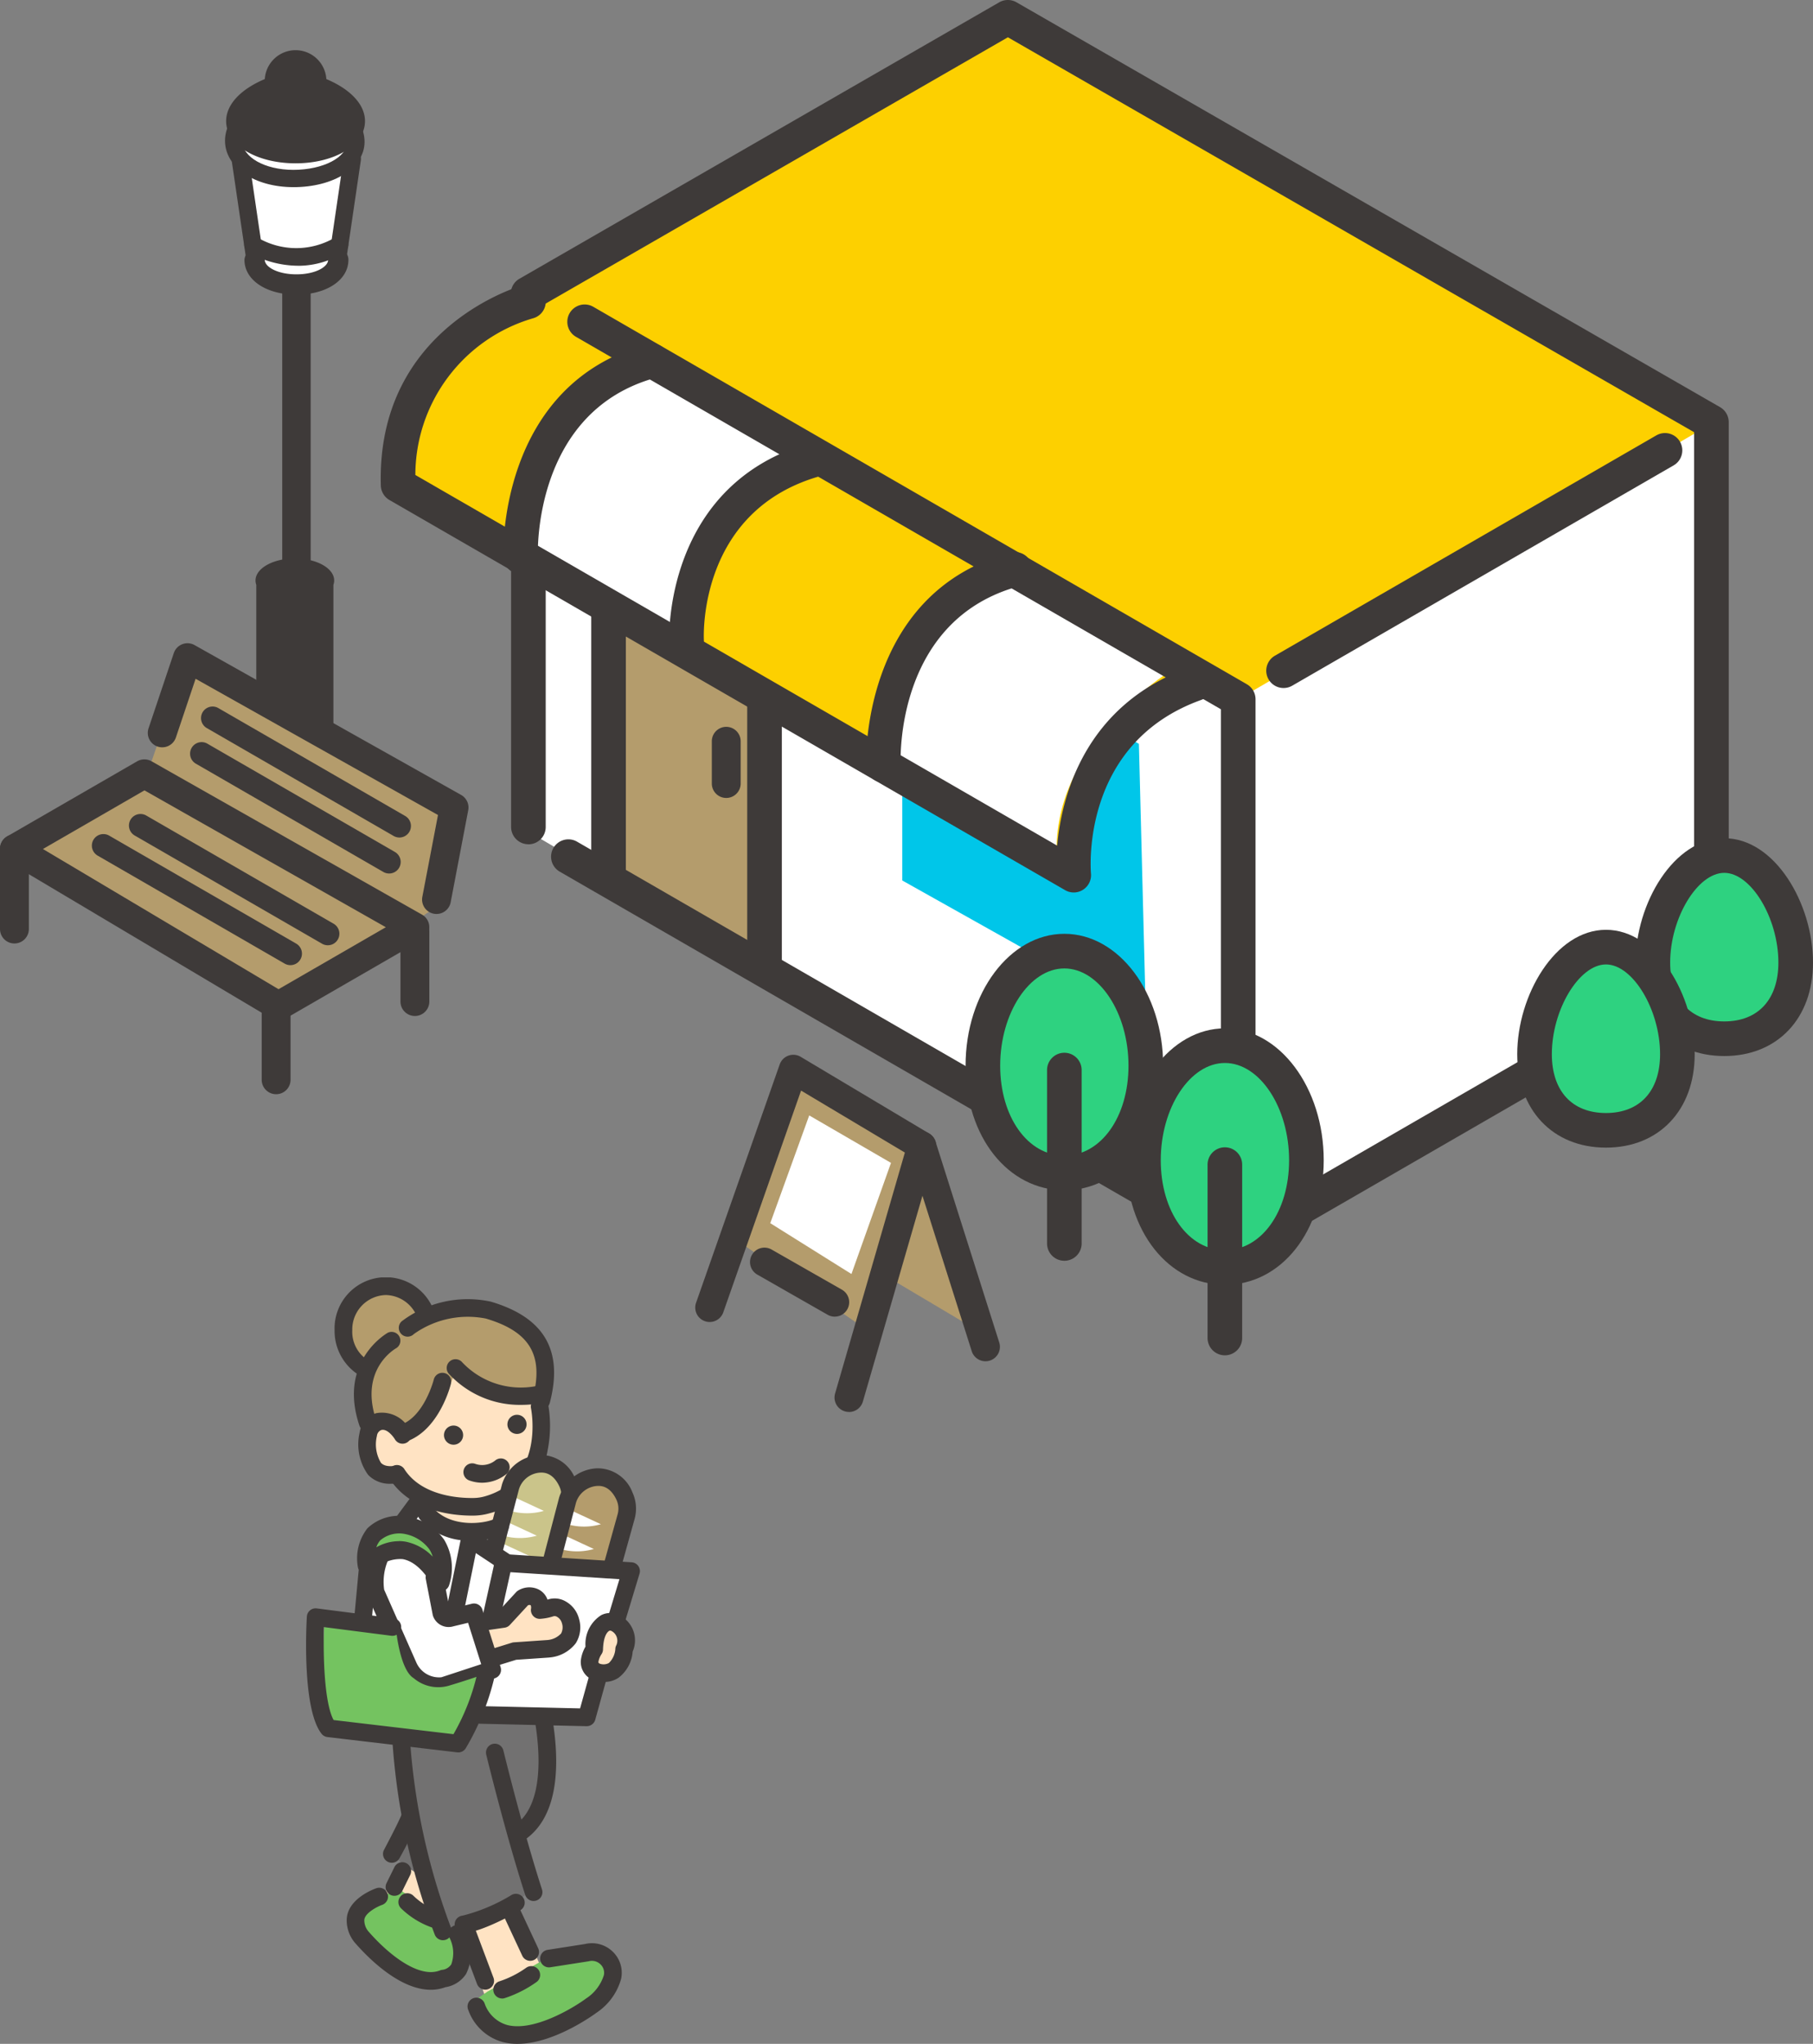 <svg xmlns="http://www.w3.org/2000/svg" xmlns:xlink="http://www.w3.org/1999/xlink" width="148.098" height="166.924" viewBox="0 0 148.098 166.924"><rect x="0" y="0" width="148.098" height="166.924" fill="#808080" stroke="none"/><defs><clipPath id="a"><rect width="148.098" height="115.315" fill="none"/></clipPath><clipPath id="b"><rect width="27.271" height="62.596" fill="none"/></clipPath></defs><g transform="translate(-43.885 -547.197)"><g transform="translate(43.885 547.197)"><g transform="translate(0 0)" clip-path="url(#a)"><path d="M56.605,70.682a1.162,1.162,0,0,1-1.161-1.161V41.147a1.161,1.161,0,1,1,2.323,0V69.52a1.162,1.162,0,0,1-1.161,1.161" transform="translate(-32.39 -23.36)" fill="#3e3a39"/><path d="M55.509,129.975V111.84a1.051,1.051,0,0,0,.062-.354c0-1-1.438-1.8-3.213-1.8s-3.212.807-3.212,1.8a1.061,1.061,0,0,0,.062.354v18.135a1.722,1.722,0,0,0-.81,1.346c0,1.227,1.773,2.222,3.96,2.222s3.96-1,3.96-2.222a1.721,1.721,0,0,0-.81-1.346" transform="translate(-28.274 -64.077)" fill="#3e3a39"/><path d="M45.9,22.849l1.884,12.4s2.923,3.917,6.776,0L55.9,23.16Z" transform="translate(-26.817 -13.348)" fill="#fff"/><path d="M49.795,25.473c-3.188,0-5.592-1.631-5.592-3.793,0-2.259,2.665-4.241,5.7-4.241,2.985,0,5.7,2.066,5.7,4.335,0,2.109-2.5,3.7-5.817,3.7m.113-6.62c-2.416,0-4.291,1.52-4.291,2.827,0,1.334,1.835,2.379,4.178,2.379,2.428,0,4.4-1.025,4.4-2.285,0-1.323-1.914-2.921-4.291-2.921" transform="translate(-25.823 -10.188)" fill="#3e3a39"/><path d="M52.273,52.722c-2.46,0-4.245-1.194-4.245-2.838a.83.83,0,0,1,1.659,0c0,.569,1.039,1.179,2.586,1.179s2.586-.61,2.586-1.179a.83.83,0,1,1,1.659,0c0,1.644-1.785,2.838-4.245,2.838" transform="translate(-28.058 -28.657)" fill="#3e3a39"/><path d="M52.613,12.213a2.519,2.519,0,0,0-5.028,0c-1.871.784-3.157,2.015-3.157,3.435,0,1.994,2.539,3.445,5.671,3.445s5.671-1.451,5.671-3.445c0-1.42-1.286-2.651-3.157-3.435" transform="translate(-25.955 -5.754)" fill="#3e3a39"/><path d="M47.4,39.085a.707.707,0,0,1-.7-.6l-1.138-7.745a.707.707,0,1,1,1.4-.205L48.1,38.275a.707.707,0,0,1-.6.8.675.675,0,0,1-.1.008" transform="translate(-26.615 -17.482)" fill="#3e3a39"/><path d="M65.42,38.84a.675.675,0,0,1-.1-.008.707.707,0,0,1-.6-.8l1.163-7.919a.707.707,0,1,1,1.4.206l-1.163,7.918a.707.707,0,0,1-.7.6" transform="translate(-37.805 -17.238)" fill="#3e3a39"/><path d="M52.365,48.806A8.254,8.254,0,0,1,48.309,47.7a.707.707,0,0,1,.75-1.2,6.233,6.233,0,0,0,6.338,0,.707.707,0,1,1,.756,1.2,6.982,6.982,0,0,1-3.788,1.109" transform="translate(-28.028 -27.102)" fill="#3e3a39"/><path d="M103.193,42.441,102.25,83.7l57.48,33.723,39.156-22.03.473-44.638-56.622-23.1Z" transform="translate(-59.735 -16.157)" fill="#fff"/><path d="M103.809,25.958,161.791,59.1l39.81-23.18L142.975,3.4Z" transform="translate(-60.645 -1.986)" fill="#fdd000"/><path d="M120.156,107.118l-.6,27.223,12.781,7.473v-31.79Z" transform="translate(-69.842 -62.579)" fill="#b49c6c"/><path d="M130.308,146.04a1.414,1.414,0,0,1-1.414-1.414V123.108l-9.914-5.935v20.1a1.414,1.414,0,0,1-2.827,0V114.68a1.414,1.414,0,0,1,2.14-1.213l12.742,7.627a1.414,1.414,0,0,1,.687,1.213v22.319a1.414,1.414,0,0,1-1.414,1.414" transform="translate(-67.856 -66.17)" fill="#3e3a39"/><path d="M177.255,119.266v22.319l19.9,11.16-.57-22.319Z" transform="translate(-103.552 -69.675)" fill="#00c6e9"/><path d="M89.651,56.368S77.376,61.8,78.157,72.541l55.19,31.867s-1.2-12.769,12.347-16.2Z" transform="translate(-45.638 -32.93)" fill="#fdd000"/><path d="M102.253,87.253s-.454-12.059,9.664-15.585l13.755,6.982s-10.331,6.025-9.857,15.542Z" transform="translate(-59.734 -41.868)" fill="#fff"/><path d="M174.995,129.693s-.454-12.059,9.664-15.585l13.755,6.982s-10.331,6.025-9.857,15.542Z" transform="translate(-102.23 -66.662)" fill="#fff"/><path d="M163.324,100.937a1.414,1.414,0,0,1-.708-2.639l34.429-19.879V35.3L140.989,3.045,102.528,25.2a1.414,1.414,0,1,1-1.411-2.45L140.282.188a1.417,1.417,0,0,1,1.411,0l57.47,33.064a1.414,1.414,0,0,1,.709,1.225V79.236a1.414,1.414,0,0,1-.707,1.225L164.03,100.748a1.407,1.407,0,0,1-.706.19" transform="translate(-58.658 0)" fill="#3e3a39"/><path d="M101.823,132.3a1.414,1.414,0,0,1-1.414-1.414V109.85a1.414,1.414,0,1,1,2.827,0v21.041a1.414,1.414,0,0,1-1.414,1.414" transform="translate(-58.659 -63.348)" fill="#3e3a39"/><path d="M166.258,137.039a1.414,1.414,0,0,1-1.414-1.414V92.87L112.163,62.452A1.414,1.414,0,1,1,113.577,60l53.388,30.827a1.414,1.414,0,0,1,.707,1.225v43.571a1.414,1.414,0,0,1-1.414,1.414" transform="translate(-65.112 -34.943)" fill="#3e3a39"/><path d="M131.4,105.511a1.4,1.4,0,0,1-.7-.189L75.5,73.456A1.414,1.414,0,0,1,74.8,72.27C74.44,59.2,86.377,55.917,86.5,55.885a1.414,1.414,0,0,1,.721,2.735,13.354,13.354,0,0,0-9.6,12.793l52.427,30.271c.36-3.959,2.2-11.464,10.793-14.554a1.414,1.414,0,1,1,.958,2.661c-9.787,3.521-9.025,13.75-8.988,14.183a1.416,1.416,0,0,1-1.411,1.537" transform="translate(-43.692 -32.621)" fill="#3e3a39"/><path d="M100.28,86.286a1.414,1.414,0,0,1-1.411-1.346c-.007-.141-.528-14.115,11.788-17.427a1.414,1.414,0,0,1,.734,2.731c-10.143,2.728-9.7,14.444-9.7,14.562a1.413,1.413,0,0,1-1.345,1.479l-.069,0" transform="translate(-57.756 -39.412)" fill="#3e3a39"/><path d="M132.882,104.384a1.413,1.413,0,0,1-1.411-1.339c-.007-.129-.528-12.985,11.793-16.3A1.414,1.414,0,1,1,144,89.476c-10.088,2.713-9.724,12.99-9.7,13.426a1.416,1.416,0,0,1-1.343,1.48l-.071,0" transform="translate(-76.803 -50.648)" fill="#3e3a39"/><path d="M171.555,127.257a1.413,1.413,0,0,1-1.411-1.345c-.007-.141-.529-14.115,11.788-17.427a1.414,1.414,0,1,1,.734,2.731c-10.1,2.717-9.718,14.082-9.7,14.565a1.415,1.415,0,0,1-1.348,1.476l-.066,0" transform="translate(-99.395 -63.348)" fill="#3e3a39"/><path d="M160.893,197.259a1.407,1.407,0,0,1-.706-.19L109,167.516a1.414,1.414,0,1,1,1.414-2.449L161.6,194.62a1.414,1.414,0,0,1-.709,2.639" transform="translate(-63.267 -96.321)" fill="#3e3a39"/><path d="M250.182,105.882a1.414,1.414,0,0,1-.709-2.639l31.167-18a1.414,1.414,0,0,1,1.414,2.449l-31.167,18a1.407,1.407,0,0,1-.705.19" transform="translate(-145.329 -49.691)" fill="#3e3a39"/><path d="M206.4,196.176c0,5.168-2.98,8.76-6.657,8.76s-6.657-3.593-6.657-8.76,2.98-9.357,6.657-9.357,6.657,4.189,6.657,9.357" transform="translate(-112.804 -109.14)" fill="#2ed280"/><path d="M197.761,204.363c-4.6,0-8.07-4.374-8.07-10.174,0-5.939,3.62-10.771,8.07-10.771s8.07,4.832,8.07,10.771c0,5.8-3.469,10.174-8.07,10.174m0-18.117c-2.842,0-5.242,3.637-5.242,7.943,0,4.188,2.254,7.346,5.242,7.346S203,198.377,203,194.189c0-4.306-2.4-7.943-5.242-7.943" transform="translate(-110.817 -107.153)" fill="#3e3a39"/><path d="M207.114,223.825a1.414,1.414,0,0,1-1.414-1.414V208.288a1.414,1.414,0,1,1,2.827,0v14.123a1.414,1.414,0,0,1-1.414,1.414" transform="translate(-120.17 -120.856)" fill="#3e3a39"/><path d="M237.938,214.745c0,5.168-2.98,8.76-6.657,8.76s-6.657-3.593-6.657-8.76,2.98-9.357,6.657-9.357,6.657,4.189,6.657,9.357" transform="translate(-131.226 -119.988)" fill="#2ed280"/><path d="M229.3,222.933c-4.6,0-8.07-4.374-8.07-10.174,0-5.939,3.62-10.771,8.07-10.771s8.07,4.832,8.07,10.771c0,5.8-3.469,10.174-8.07,10.174m0-18.117c-2.842,0-5.242,3.637-5.242,7.943,0,4.188,2.254,7.346,5.242,7.346s5.242-3.158,5.242-7.346c0-4.306-2.4-7.943-5.242-7.943" transform="translate(-129.24 -118.001)" fill="#3e3a39"/><path d="M238.648,242.395a1.414,1.414,0,0,1-1.414-1.414V226.858a1.414,1.414,0,1,1,2.827,0v14.123a1.414,1.414,0,0,1-1.414,1.414" transform="translate(-138.592 -131.704)" fill="#3e3a39"/><path d="M336.382,176.785c0,4.132-2.612,6.221-5.835,6.221s-5.834-2.089-5.834-6.221,2.612-8.741,5.834-8.741,5.835,4.61,5.835,8.741" transform="translate(-189.697 -98.171)" fill="#2ed280"/><path d="M328.561,182.432c-4.336,0-7.248-3.068-7.248-7.634,0-4.793,3.1-10.155,7.248-10.155s7.248,5.361,7.248,10.155c0,4.566-2.913,7.634-7.248,7.634m0-14.961c-2.19,0-4.42,3.7-4.42,7.327,0,3.01,1.652,4.807,4.42,4.807s4.42-1.8,4.42-4.807c0-3.629-2.231-7.327-4.42-7.327" transform="translate(-187.711 -96.184)" fill="#3e3a39"/><path d="M313.141,194.776c0,4.131-2.612,6.22-5.835,6.22s-5.834-2.089-5.834-6.22,2.612-8.741,5.834-8.741,5.835,4.609,5.835,8.741" transform="translate(-176.12 -108.682)" fill="#2ed280"/><path d="M305.32,200.423c-4.336,0-7.248-3.068-7.248-7.635,0-4.793,3.1-10.155,7.248-10.155s7.248,5.361,7.248,10.155c0,4.567-2.913,7.635-7.248,7.635m0-14.961c-2.19,0-4.421,3.7-4.421,7.327,0,3.01,1.652,4.807,4.421,4.807s4.42-1.8,4.42-4.807c0-3.629-2.23-7.327-4.42-7.327" transform="translate(-174.134 -106.695)" fill="#3e3a39"/><path d="M17.634,129.18l-3.142,9.054L3.964,144.521l21.1,13.1,10.761-6.655,2.5-1.681,1.324-7.835Z" transform="translate(-2.316 -75.467)" fill="#b49c6c"/><path d="M22.744,170.465a1.179,1.179,0,0,1-.6-.166L.576,157.47a1.178,1.178,0,0,1,.013-2.033l10.62-6.131a1.18,1.18,0,0,1,1.17,0l22.093,12.525a1.178,1.178,0,0,1,.008,2.045l-11.147,6.437a1.178,1.178,0,0,1-.589.158M3.508,156.472l19.245,11.449,8.765-5.061L11.8,151.683Z" transform="translate(0 -87.132)" fill="#3e3a39"/><path d="M52.625,148.457a1.206,1.206,0,0,1-.223-.021,1.178,1.178,0,0,1-.936-1.379l1.279-6.683-19.8-11.126-1.61,4.795a1.178,1.178,0,1,1-2.234-.751l2.064-6.144a1.179,1.179,0,0,1,1.694-.652l21.776,12.239a1.178,1.178,0,0,1,.58,1.249L53.781,147.5a1.179,1.179,0,0,1-1.156.957" transform="translate(-16.967 -73.811)" fill="#3e3a39"/><path d="M1.178,172.8A1.178,1.178,0,0,1,0,171.617v-6.546a1.178,1.178,0,0,1,2.357,0v6.546A1.178,1.178,0,0,1,1.178,172.8" transform="translate(0 -95.746)" fill="#3e3a39"/><path d="M52.59,203.6a1.178,1.178,0,0,1-1.178-1.178v-5.707a1.178,1.178,0,0,1,2.357,0v5.707A1.178,1.178,0,0,1,52.59,203.6" transform="translate(-30.035 -114.234)" fill="#3e3a39"/><path d="M79.852,188.244a1.178,1.178,0,0,1-1.178-1.178v-5.7a1.178,1.178,0,0,1,2.357,0v5.7a1.178,1.178,0,0,1-1.178,1.178" transform="translate(-45.961 -105.267)" fill="#3e3a39"/><path d="M55.662,149.45a.94.94,0,0,1-.471-.126L39.9,140.495a.943.943,0,0,1,.943-1.632l15.29,8.828a.943.943,0,0,1-.472,1.759" transform="translate(-23.035 -81.049)" fill="#3e3a39"/><path d="M53.645,156.522a.94.94,0,0,1-.471-.126l-15.29-8.829a.943.943,0,1,1,.943-1.632l15.29,8.828a.943.943,0,0,1-.472,1.759" transform="translate(-21.857 -85.181)" fill="#3e3a39"/><path d="M41.6,170.616a.94.94,0,0,1-.471-.126l-15.289-8.828a.943.943,0,1,1,.943-1.633l15.29,8.828a.943.943,0,0,1-.472,1.759" transform="translate(-14.821 -93.415)" fill="#3e3a39"/><path d="M34.25,174.521a.94.94,0,0,1-.471-.126l-15.29-8.828a.943.943,0,0,1,.943-1.633l15.29,8.828a.943.943,0,0,1-.472,1.759" transform="translate(-10.527 -95.696)" fill="#3e3a39"/><path d="M141.018,148.572a1.178,1.178,0,0,1-1.178-1.178v-3.452a1.178,1.178,0,0,1,2.357,0v3.452a1.178,1.178,0,0,1-1.178,1.178" transform="translate(-81.694 -83.402)" fill="#3e3a39"/><path d="M160.821,216.851l-4.67,14.83,6.5-1.339,8.674,5.153-5.011-14.911Z" transform="translate(-91.223 -126.684)" fill="#b49c6c"/><path d="M148.143,210.575l-4.907,13.3,11.153,7.689,4.583-14.956Z" transform="translate(-83.679 -123.018)" fill="#b49c6c"/><path d="M149.135,236.343a1.191,1.191,0,0,1-.329-.047,1.179,1.179,0,0,1-.8-1.46l5.7-19.677-8.479-5.061-6.351,18.1a1.178,1.178,0,1,1-2.223-.78l6.828-19.457a1.178,1.178,0,0,1,1.716-.621l10.5,6.267a1.178,1.178,0,0,1,.528,1.339l-5.95,20.551a1.179,1.179,0,0,1-1.131.851" transform="translate(-79.79 -121.028)" fill="#3e3a39"/><path d="M154.269,250.7a1.172,1.172,0,0,1-.583-.156l-5.746-3.28a1.178,1.178,0,0,1,1.168-2.047l5.746,3.28a1.178,1.178,0,0,1-.585,2.2" transform="translate(-86.079 -143.166)" fill="#3e3a39"/><path d="M154.5,219.091l-3.183,8.8,6.632,4.152,3.23-9.076Z" transform="translate(-88.397 -127.993)" fill="#fff"/><path d="M184.634,241.008a1.179,1.179,0,0,1-1.123-.822l-5.205-16.411a1.178,1.178,0,0,1,2.246-.713l5.206,16.411a1.179,1.179,0,0,1-1.124,1.535" transform="translate(-104.133 -129.832)" fill="#3e3a39"/></g></g><g transform="translate(68.885 651.525)"><g clip-path="url(#b)"><path d="M75.949,307.265c.029.073,3.158,7.422,3.158,7.422l-4.641,2.2-3.25-9.347Z" transform="translate(-59.827 -258.124)" fill="#ffe3c3"/><path d="M41.541,286.927l-2.884,6.587-4.38-2.063,3.632-6.352Z" transform="translate(-28.795 -239.503)" fill="#ffe3c3"/><path d="M28.813,312.507l5.8,4.042s.447,4.091-4.076,3.335c0,0-5.458-.694-5.319-4.894l1.579-1.745Z" transform="translate(-21.186 -262.527)" fill="#74c360"/><path d="M68.562,199.341s2.723,8.454-1.074,11.941L64.5,213.453l-5.355-12.737,5.672-2.865Z" transform="translate(-49.688 -166.209)" fill="#727171"/><path d="M52.229,215.531s2.962,12.095,4.285,14.315c0,0-4.333,4.459-7.4,3.629,0,0-3.682-11.044-3.964-17.185l3.6-1.95Z" transform="translate(-37.927 -180.06)" fill="#727171"/><path d="M45.394,274.209l-1.617,3.232a9.962,9.962,0,0,0,5.047,2.717l1.155-2.911Z" transform="translate(-36.776 -230.354)" fill="#727171"/><path d="M23.943,119.54l-6.693,4.314-1.306,2.594-10.6-1.25s-1.551-5.379-1.069-8.687l3.571.065s.345-5.251.611-5.077,3.929-4.385,3.929-4.385l7.364-1.91Z" transform="translate(-3.514 -88.379)" fill="#fff"/><path d="M81.584,134.11l-3.308,11.607-9.258-.307-3.133-1.77,2.441-12.955,3,2.22Z" transform="translate(-55.348 -109.784)" fill="#fff"/><path d="M19.1,8.094a3.467,3.467,0,1,0,6.93,0,3.467,3.467,0,1,0-6.93,0" transform="translate(-16.05 -3.78)" fill="#b49c6c"/><path d="M18.79,8.628A4.256,4.256,0,0,1,14.6,4.314a4.187,4.187,0,1,1,8.369,0A4.256,4.256,0,0,1,18.79,8.628m0-7.189a2.815,2.815,0,0,0-2.745,2.875,2.748,2.748,0,1,0,5.49,0A2.815,2.815,0,0,0,18.79,1.439" transform="translate(-12.269)" fill="#3e3a39"/><path d="M91.32,345.367l3.414-.532s2.634-.006,1.8,2.778c0,0-4.338,5.647-9.913,3.233l-1.144-2.04,1.144-.79Z" transform="translate(-71.805 -289.685)" fill="#74c360"/><path d="M58.552,41.528s1.075,10.847-3.994,12.7c0,0-3.486,2.117-8.26-3.52l.473-3.116,2.908-6.607Z" transform="translate(-39.141 -34.429)" fill="#ffe3c3"/><path d="M34.066,73.661s-1.548-2.169-2.748-.561c0,0-1.714,3.91,1.913,3.923Z" transform="translate(-25.97 -60.911)" fill="#ffe3c3"/><path d="M36.672,22.84a4.886,4.886,0,0,0,3.161,2.21l2.959-.02,1.4-.712s-1.571-8.693-10.252-5.008L31.186,20.6a5.592,5.592,0,0,0-1.361,7.047s1.057-1.008,2.436.521l1.4-.558s2.792-2.672,3.006-4.769" transform="translate(-24.476 -15.457)" fill="#b49c6c"/><path d="M70.458,76.314a.782.782,0,1,0,.895-.649.782.782,0,0,0-.895.649" transform="translate(-59.181 -63.556)" fill="#3e3a39"/><path d="M102.859,70.808a.782.782,0,1,0,.895-.649.782.782,0,0,0-.895.649" transform="translate(-86.4 -58.93)" fill="#3e3a39"/><path d="M45.391,54.4a.72.72,0,0,1-.214-1.407c1.987-.619,2.778-3.7,2.786-3.726a.72.72,0,0,1,1.4.347c-.039.158-.992,3.893-3.755,4.754a.719.719,0,0,1-.214.033" transform="translate(-37.527 -40.928)" fill="#3e3a39"/><path d="M29.432,74.654a2.437,2.437,0,0,1-1.835-.719,4.234,4.234,0,0,1-.711-3.415,2.007,2.007,0,0,1,1.338-1.625,2.554,2.554,0,0,1,2.792,1.393.72.72,0,1,1-1.245.723c0-.006-.571-.912-1.122-.74a.575.575,0,0,0-.341.475,2.924,2.924,0,0,0,.329,2.195c.081.085.327.343,1.063.259a.72.72,0,0,1,.162,1.43,3.837,3.837,0,0,1-.431.025" transform="translate(-22.519 -57.801)" fill="#3e3a39"/><path d="M48.929,70.946c-1.543,0-4.974-.319-6.718-2.977a.72.72,0,1,1,1.2-.79c1.41,2.148,4.414,2.347,5.639,2.327a3.519,3.519,0,0,0,.933-.139c4.854-1.406,3.8-6.975,3.748-7.211a.72.72,0,0,1,1.41-.287,10.232,10.232,0,0,1-.038,3.7,6.418,6.418,0,0,1-4.72,5.176,4.968,4.968,0,0,1-1.315.2h-.144" transform="translate(-35.361 -51.491)" fill="#3e3a39"/><path d="M59.114,19.9a.72.72,0,0,1-.7-.9c.928-3.512-.22-5.465-3.837-6.528a7.6,7.6,0,0,0-5.869,1.266.72.72,0,1,1-.994-1.041,8.94,8.94,0,0,1,7.269-1.606c4.377,1.286,5.955,3.993,4.823,8.277a.72.72,0,0,1-.7.536" transform="translate(-39.899 -9.114)" fill="#3e3a39"/><path d="M25.581,35.83a.72.72,0,0,1-.682-.49c-1.787-5.3,2.292-7.579,2.333-7.6A.72.72,0,0,1,27.919,29c-.133.074-3.045,1.753-1.656,5.877a.72.72,0,0,1-.682.95" transform="translate(-20.537 -23.23)" fill="#3e3a39"/><path d="M77.865,45.409a7.869,7.869,0,0,1-5.952-2.576.72.72,0,0,1,1.119-.905,6.591,6.591,0,0,0,6.015,1.952.72.72,0,0,1,.211,1.424,9.484,9.484,0,0,1-1.393.105" transform="translate(-60.279 -34.999)" fill="#3e3a39"/><path d="M95.787,250.985a.72.72,0,0,1-.684-.5c-1.575-4.851-3.169-11.391-3.184-11.457a.72.72,0,1,1,1.4-.34c.016.065,1.6,6.553,3.155,11.352a.72.72,0,0,1-.685.942" transform="translate(-77.2 -200.055)" fill="#3e3a39"/><path d="M48.223,248.792a.72.72,0,0,1-.668-.452,54.479,54.479,0,0,1-3.465-15.871.72.72,0,1,1,1.438-.067,54.049,54.049,0,0,0,3.363,15.4.72.72,0,0,1-.668.988" transform="translate(-37.038 -194.658)" fill="#3e3a39"/><path d="M86.614,348.22a4.716,4.716,0,0,1-1.243-.158,4.153,4.153,0,0,1-2.769-2.591.72.72,0,1,1,1.327-.557,2.751,2.751,0,0,0,1.819,1.759c2.139.584,5.39-1.355,6.462-2.152a3.531,3.531,0,0,0,1.462-1.912.945.945,0,0,0-.282-.888,1,1,0,0,0-.941-.249c-.022.005-.044.01-.066.013l-3.109.484a.72.72,0,0,1-.222-1.422l3.079-.48a2.433,2.433,0,0,1,2.253.613,2.389,2.389,0,0,1,.7,2.218,4.883,4.883,0,0,1-2,2.771c-.164.122-3.46,2.55-6.464,2.55" transform="translate(-69.344 -285.624)" fill="#3e3a39"/><path d="M96.314,354.251a.72.72,0,0,1-.227-1.4,8.153,8.153,0,0,0,2.2-1.11.72.72,0,0,1,.881,1.138,9.614,9.614,0,0,1-2.625,1.338.719.719,0,0,1-.227.037" transform="translate(-80.306 -295.358)" fill="#3e3a39"/><path d="M105.429,231.014a.72.72,0,0,1-.409-1.312c2.424-1.671,2.049-6.155,1.609-8.679a.72.72,0,1,1,1.418-.247c.609,3.5.721,8.091-2.21,10.112a.717.717,0,0,1-.408.127" transform="translate(-87.962 -184.965)" fill="#3e3a39"/><path d="M40,275.981a.72.72,0,0,1-.635-1.057c1.175-2.213,1.409-2.82,1.419-2.844a.72.72,0,0,1,1.35.5,32.32,32.32,0,0,1-1.5,3.019.72.72,0,0,1-.636.383" transform="translate(-32.995 -228.175)" fill="#3e3a39"/><path d="M27.6,319.983c-2.52,0-5.057-2.543-6.141-3.779a2.827,2.827,0,0,1-.724-1.963c.06-1.686,2.192-2.472,2.435-2.556a.72.72,0,0,1,.472,1.36c-.452.159-1.449.693-1.469,1.247a1.415,1.415,0,0,0,.368.963c1.718,1.959,4.147,3.814,5.815,3.146a.722.722,0,0,1,.211-.049,1.035,1.035,0,0,0,.71-.445,2.756,2.756,0,0,0-.168-2.22.72.72,0,1,1,1.346-.51,3.9,3.9,0,0,1,.031,3.512,2.458,2.458,0,0,1-1.685,1.083,3.451,3.451,0,0,1-1.2.211" transform="translate(-17.413 -261.804)" fill="#3e3a39"/><path d="M82.046,94.356a3.1,3.1,0,0,1-1.024-.177.72.72,0,1,1,.473-1.359,1.713,1.713,0,0,0,1.609-.276.72.72,0,0,1,.966,1.067,3.222,3.222,0,0,1-2.025.745" transform="translate(-67.658 -77.587)" fill="#3e3a39"/><path d="M14.377,28.486a5.328,5.328,0,0,0,2.225-.84L18.078,26.1,19.7,27.176l1.311.127.742,1v1.414l-3.992.961-3.049.359Z" fill="#ffe3c3"/><path d="M36.584,126.153a3.476,3.476,0,0,1-3.166-2.058l-2.673-6.049a.713.713,0,0,1-.052-.174,5.971,5.971,0,0,1,1.086-4.493l2.6-3.513a.72.72,0,1,1,1.157.856l-2.6,3.513a4.525,4.525,0,0,0-.836,3.317l2.634,5.962a2.027,2.027,0,0,0,2.046,1.191l3.247-1.068-1.072-3.38-1.2.288a1.349,1.349,0,0,1-1.659-.836.7.7,0,0,1-.03-.108L35.5,116.67a.72.72,0,0,1,1.413-.275l.534,2.743,1.824-.438a.719.719,0,0,1,.854.482l1.489,4.7a.72.72,0,0,1-.461.9l-3.992,1.313a.7.7,0,0,1-.13.03,3.4,3.4,0,0,1-.447.03" transform="translate(-25.72 -92.049)" fill="#3e3a39"/><path d="M86.106,164.831a.72.72,0,0,1-.213-1.407l2.068-.641a.722.722,0,0,1,.164-.03l2.7-.185a1.707,1.707,0,0,0,1.151-.538,1.082,1.082,0,0,0,.062-.855.839.839,0,0,0-.386-.5.38.38,0,0,0-.287-.054,4.469,4.469,0,0,1-1.109.215.719.719,0,0,1-.742-.8.538.538,0,0,0-.02-.309.127.127,0,0,0-.026-.013.287.287,0,0,0-.194.01l-1.485,1.609a.72.72,0,0,1-.426.224l-1.859.269A.72.72,0,0,1,85.3,160.4l1.607-.232,1.4-1.517a.721.721,0,0,1,.162-.131,1.744,1.744,0,0,1,1.51-.153,1.48,1.48,0,0,1,.886.9l.063-.02a1.789,1.789,0,0,1,1.433.172,2.267,2.267,0,0,1,1.079,1.419,2.437,2.437,0,0,1-.265,1.988,3.019,3.019,0,0,1-2.151,1.165.639.639,0,0,1-.065.007l-2.654.181-1.988.616a.721.721,0,0,1-.213.032" transform="translate(-71.141 -132.95)" fill="#3e3a39"/><path d="M147.633,178.144a1.634,1.634,0,0,0-.755-2.162.914.914,0,0,0-.783.011c-.383.2-.86.732-.9,2.148a2.374,2.374,0,0,0-.376.977.871.871,0,0,0,.661.9c.64.169,1.868.2,2.157-1.874" transform="translate(-121.652 -147.767)" fill="#ffe3c3"/><path d="M142.22,177.028a2.769,2.769,0,0,1-.709-.1,1.581,1.581,0,0,1-1.194-1.663,2.931,2.931,0,0,1,.382-1.129,2.793,2.793,0,0,1,1.282-2.568,1.624,1.624,0,0,1,1.4-.033,2.286,2.286,0,0,1,1.17,3.008,2.957,2.957,0,0,1-1.148,2.133,2.1,2.1,0,0,1-1.184.348m.485-4.192a.129.129,0,0,0-.059.012c-.112.058-.48.341-.516,1.531a.72.72,0,0,1-.128.388,1.652,1.652,0,0,0-.25.632c-.005.056.055.121.128.141a.919.919,0,0,0,.728-.058,1.763,1.763,0,0,0,.533-1.219.718.718,0,0,1,.046-.173.892.892,0,0,0-.375-1.23.277.277,0,0,0-.106-.024" transform="translate(-117.871 -143.984)" fill="#3e3a39"/><path d="M94.07,204.573h-.017l-8.665-.2a.72.72,0,1,1,.033-1.439l8.105.186.752-2.705a.72.72,0,1,1,1.387.385l-.9,3.245a.72.72,0,0,1-.693.527" transform="translate(-71.141 -167.921)" fill="#3e3a39"/><path d="M100.39,103.853l1.347-5.443s-.1-4.24-3.481-2.289l-1.319,1.35-1.209,6.376Z" transform="translate(-80.418 -80.317)" fill="#cac48a"/><path d="M101.363,111.208l2.765,1.282a5.005,5.005,0,0,1-3.3-.192Z" transform="translate(-84.704 -93.422)" fill="#fff"/><path d="M97.756,123.87l2.765,1.281a5,5,0,0,1-3.3-.192Z" transform="translate(-81.673 -104.059)" fill="#fff"/><path d="M96.329,135.311l2.765,1.281a5.005,5.005,0,0,1-3.3-.192Z" transform="translate(-80.474 -113.671)" fill="#fff"/><path d="M97.573,99.417a.72.72,0,0,1-.694-.913l1.135-4.076a1.716,1.716,0,0,0-.091-1.182c-.544-1.17-1.306-1.147-1.557-1.139a1.943,1.943,0,0,0-1.747,1.35l-1.278,4.887a.72.72,0,0,1-1.393-.364l1.284-4.909c0-.014.008-.028.012-.042a3.388,3.388,0,0,1,3.075-2.36,3.042,3.042,0,0,1,2.907,1.971,3.156,3.156,0,0,1,.172,2.175L98.266,98.89a.72.72,0,0,1-.693.527" transform="translate(-77.225 -76.166)" fill="#3e3a39"/><path d="M130.022,109.662l.865-4.438s-.1-4.24-3.481-2.289l-1.319,1.35-1.209,5.292Z" transform="translate(-104.906 -86.042)" fill="#b49c6c"/><path d="M130.512,118.023l2.765,1.281a5,5,0,0,1-3.3-.192Z" transform="translate(-109.191 -99.147)" fill="#fff"/><path d="M126.906,130.684l2.765,1.281a5,5,0,0,1-3.3-.192Z" transform="translate(-106.161 -109.784)" fill="#fff"/><path d="M126.722,106.232a.72.72,0,0,1-.694-.913l1.135-4.076a1.714,1.714,0,0,0-.091-1.182c-.544-1.17-1.306-1.147-1.557-1.139a1.943,1.943,0,0,0-1.746,1.35l-1.278,4.887a.72.72,0,0,1-1.393-.364l1.284-4.909c0-.014.008-.028.012-.042a3.388,3.388,0,0,1,3.075-2.36,3.043,3.043,0,0,1,2.907,1.971,3.154,3.154,0,0,1,.172,2.175l-1.135,4.076a.72.72,0,0,1-.693.527" transform="translate(-101.712 -81.892)" fill="#3e3a39"/><path d="M101.516,147.179a.72.72,0,0,1-.689-.928l.881-2.913-8.905-.572-.783,3.528a.72.72,0,1,1-1.405-.312l.917-4.13a.721.721,0,0,1,.749-.562l10.426.669a.72.72,0,0,1,.643.927l-1.144,3.781a.72.72,0,0,1-.689.511" transform="translate(-76.108 -118.692)" fill="#3e3a39"/><path d="M72.76,135.886a.72.72,0,0,1-.706-.864l1.144-5.607a.72.72,0,0,1,1.1-.456l2.851,1.89a.72.72,0,0,1-.8,1.2l-1.962-1.3-.931,4.562a.72.72,0,0,1-.7.576" transform="translate(-60.518 -108.234)" fill="#3e3a39"/><path d="M61.335,118.908a5.4,5.4,0,0,1-4.236-1.765.72.72,0,0,1,1.1-.925c1.325,1.579,4.012,1.413,5.144.876a.72.72,0,1,1,.617,1.3,6.476,6.476,0,0,1-2.628.514" transform="translate(-47.826 -97.415)" fill="#3e3a39"/><path d="M36.7,131.113s-2.377-4.906-6.056-1.37c0,0-.725-3.725,3.313-3.279a3.506,3.506,0,0,1,2.743,4.65" transform="translate(-25.704 -106.207)" fill="#74c360"/><path d="M32.931,128.052a.72.72,0,0,1-.647-.4c-.019-.039-.982-1.958-2.453-2.217a2.918,2.918,0,0,0-2.457,1.051.72.72,0,0,1-1.205-.382,3.99,3.99,0,0,1,.771-3.184,3.731,3.731,0,0,1,3.328-.948l.043.006a4.679,4.679,0,0,1,2.9,1.871,4.483,4.483,0,0,1,.422,3.665.72.72,0,0,1-.625.539c-.025,0-.049,0-.073,0M29.5,123.961a3.337,3.337,0,0,1,.592.053,4.228,4.228,0,0,1,2.186,1.218,2.276,2.276,0,0,0-.275-.6,3.23,3.23,0,0,0-1.918-1.234,2.4,2.4,0,0,0-2.08.491,1.581,1.581,0,0,0-.332.579,3.743,3.743,0,0,1,1.827-.5" transform="translate(-21.931 -102.426)" fill="#3e3a39"/><path d="M1.584,28.131c.379-.406,5.766.617,5.766.617s.307,3.309,1.447,3.986a3.1,3.1,0,0,0,3,.57c1.311-.385,2.969-.969,2.969-.969l-2.561,5.779L1.584,36.875S1.205,28.537,1.584,28.131Z" fill="#74c360"/><path d="M25.162,151.548c-.022,0-.045,0-.068,0a.72.72,0,0,1-.65-.783l.378-4.053a.72.72,0,1,1,1.433.134l-.378,4.053a.72.72,0,0,1-.716.653" transform="translate(-20.532 -122.696)" fill="#3e3a39"/><path d="M12.431,180.716a.75.75,0,0,1-.084,0l-10.6-1.25a.718.718,0,0,1-.481-.269c-1.592-2.023-1.248-8.8-1.2-9.566a.719.719,0,0,1,.81-.672l6.257.805a.72.72,0,1,1-.184,1.428l-5.482-.705c-.088,2.567.052,6.246.784,7.59l9.791,1.155a17.851,17.851,0,0,0,1.891-4.735.72.72,0,0,1,1.421.229,20.67,20.67,0,0,1-2.3,5.641.719.719,0,0,1-.62.355" transform="translate(0 -141.927)" fill="#3e3a39"/><path d="M76.6,317.956a.72.72,0,0,1-.059-1.437,14.481,14.481,0,0,0,4-1.691.72.72,0,0,1,.723,1.245c-.308.179-3.054,1.75-4.606,1.88l-.061,0" transform="translate(-63.748 -264.395)" fill="#3e3a39"/><path d="M102.493,323.769a.72.72,0,0,1-.653-.416l-1.569-3.364a.72.72,0,0,1,1.3-.609l1.569,3.364a.72.72,0,0,1-.652,1.024" transform="translate(-84.178 -267.953)" fill="#3e3a39"/><path d="M80.211,336.079a.72.72,0,0,1-.674-.467L78.1,331.79a.72.72,0,0,1,1.347-.506l1.436,3.822a.72.72,0,0,1-.674.973" transform="translate(-65.571 -277.909)" fill="#3e3a39"/><path d="M41.366,301.462a.72.72,0,0,1-.645-1.038l.636-1.289a.72.72,0,1,1,1.291.637l-.636,1.289a.72.72,0,0,1-.646.4" transform="translate(-34.146 -250.956)" fill="#3e3a39"/><path d="M50.368,317.422a.727.727,0,0,1-.2-.028,6.9,6.9,0,0,1-2.711-1.627.72.72,0,1,1,1.026-1.01,5.5,5.5,0,0,0,2.086,1.254.72.72,0,0,1-.2,1.411" transform="translate(-39.694 -264.237)" fill="#3e3a39"/></g></g></g></svg>